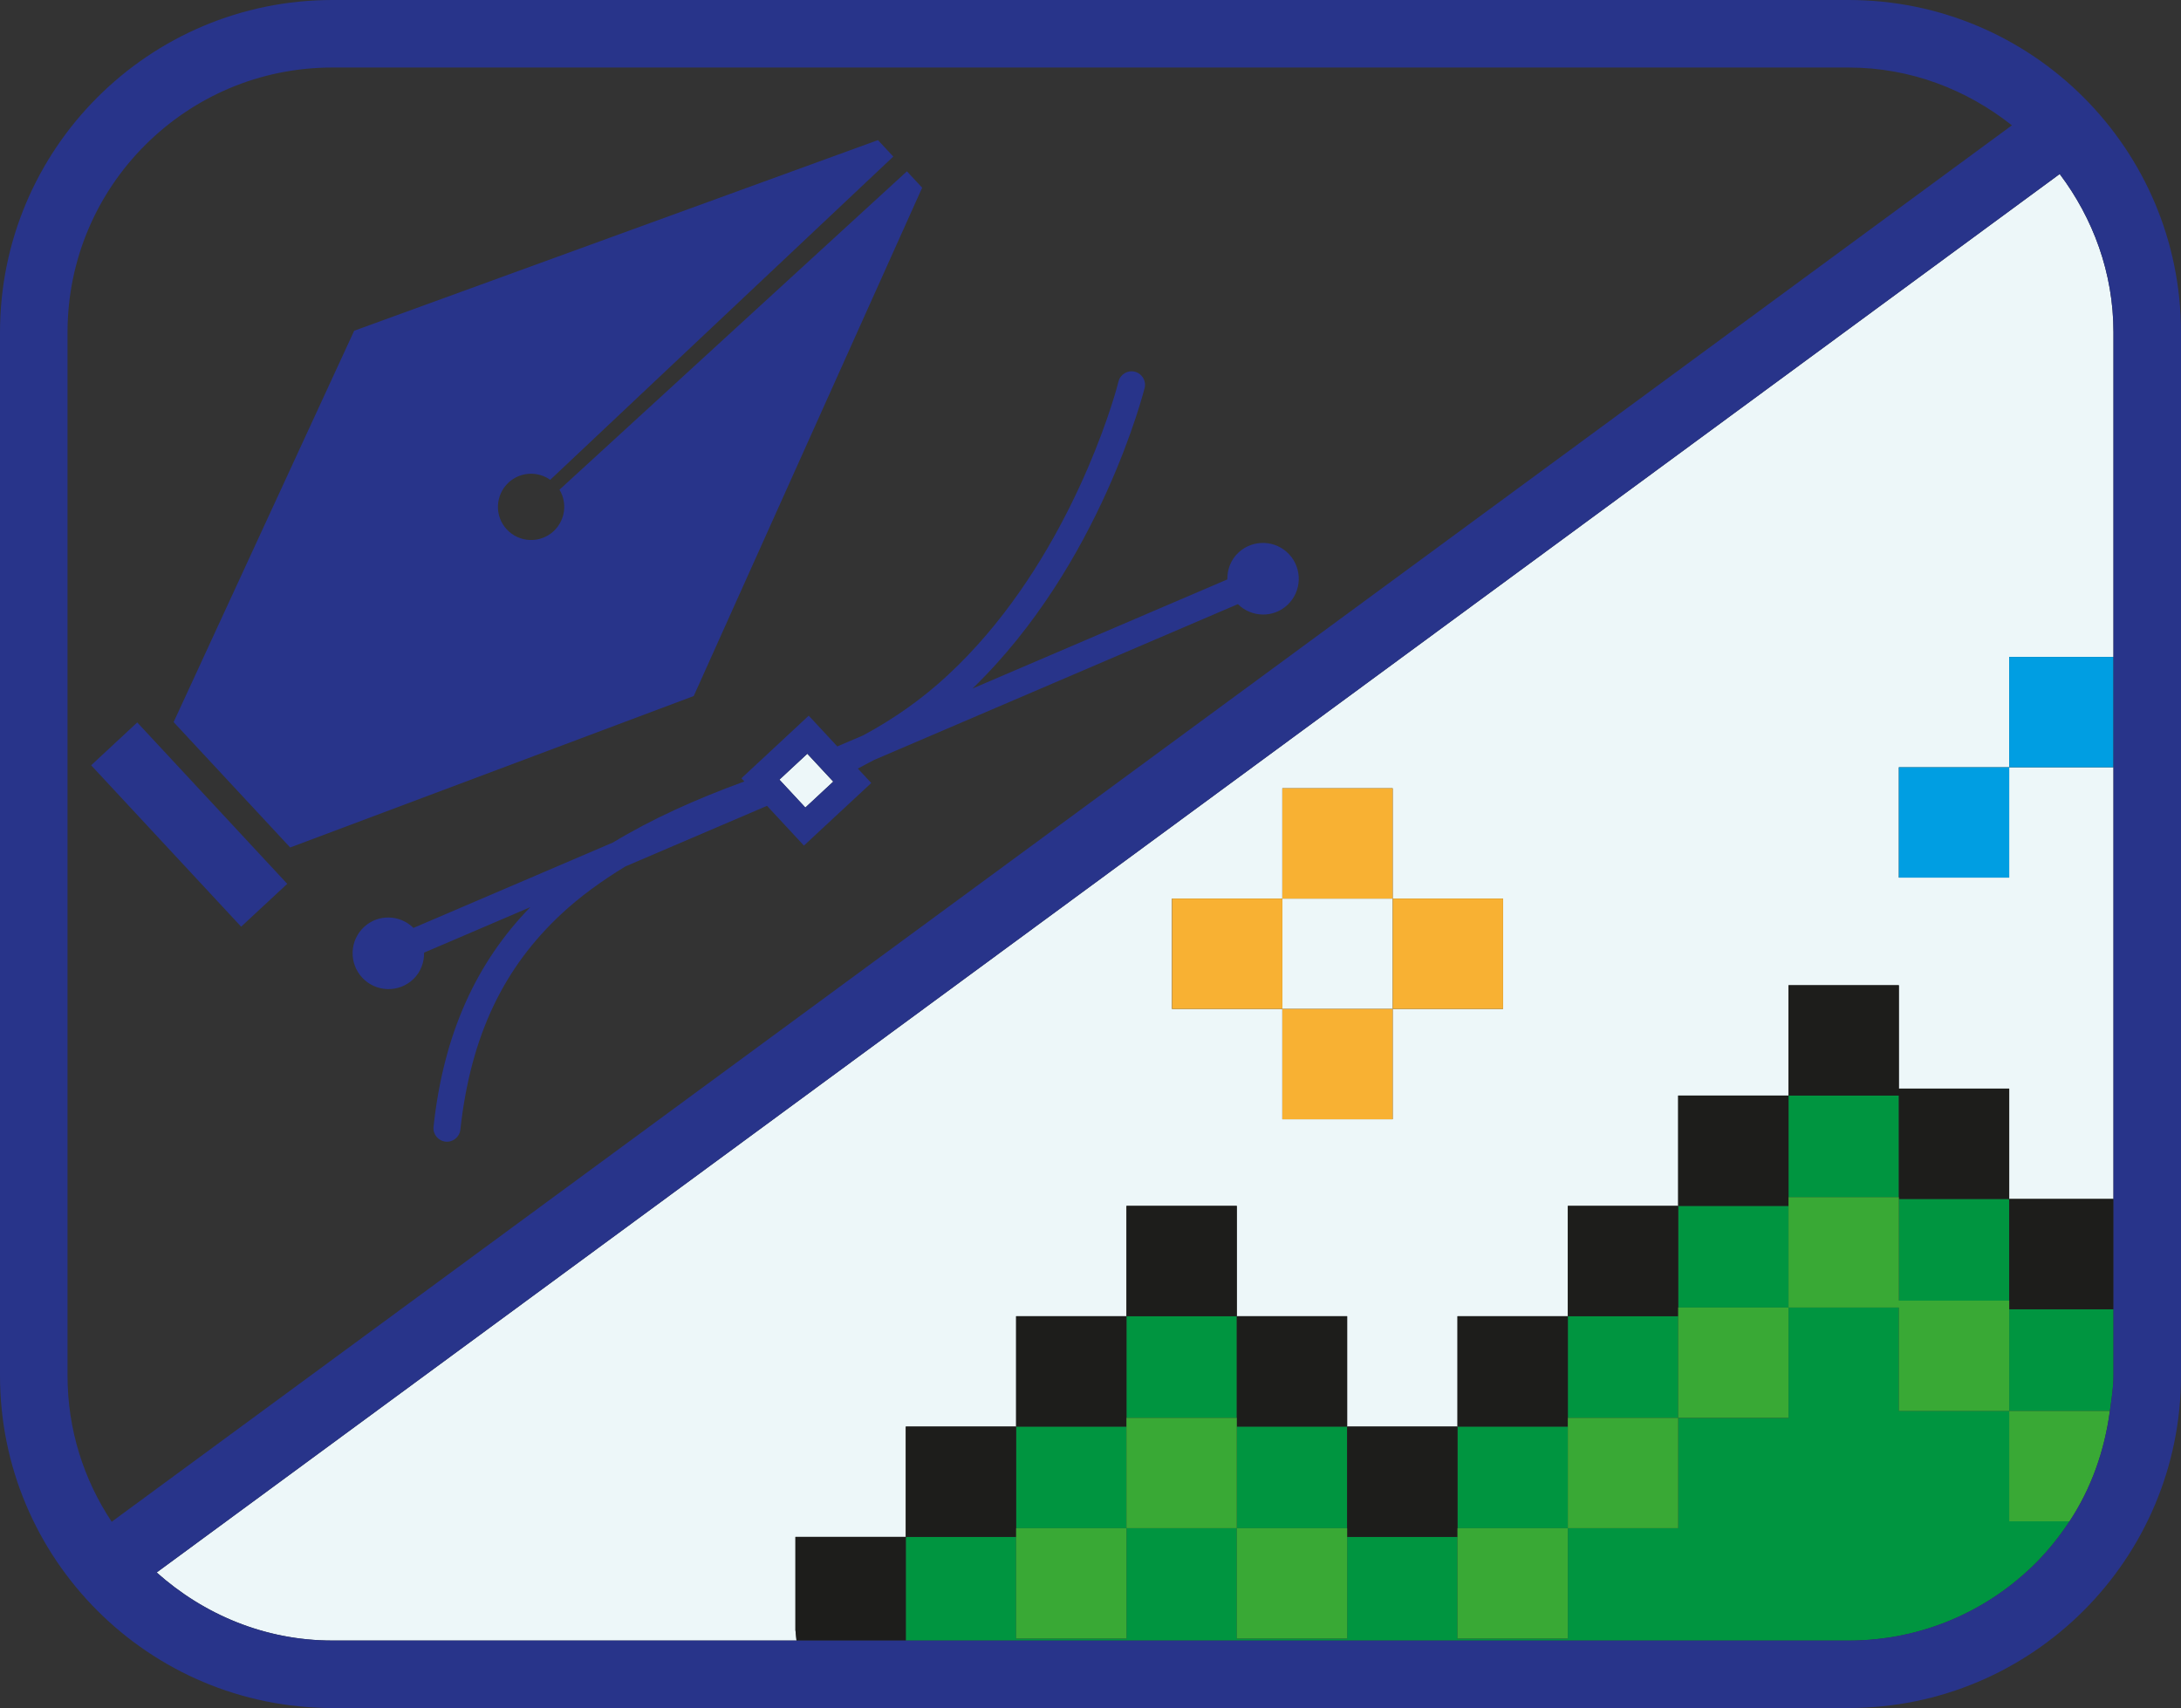 <?xml version="1.0" encoding="UTF-8"?><svg id="Calque_2" xmlns="http://www.w3.org/2000/svg" width="32.297" height="25.296" viewBox="0 0 32.297 25.296"><rect x="0" y="0" width="32.297" height="25.296" fill="#333333" stroke="none"/><polygon points="13.413 22.761 13.413 22.775 13.427 22.761 13.413 22.761" fill="none"/><polygon points="15.054 21.127 15.047 21.127 15.047 21.133 15.054 21.127" fill="none"/><path d="M27.374,1H4.923c-1.085,0-2.063,.438-2.774,1.149-.711,.712-1.149,1.689-1.149,2.774v15.449c0,.802,.242,1.544,.654,2.164L29.793,1.856c-.669-.528-1.5-.856-2.419-.856ZM3.571,13.724l-2.221-2.39,.682-.634,2.221,2.39-.682,.634Zm-.999-3.029l2.674-5.796,7.756-2.823,.227,.244-5.079,4.786c-.186-.132-.445-.12-.618,.041-.199,.185-.21,.495-.025,.694s.495,.21,.694,.025c.174-.161,.204-.419,.086-.614L13.43,2.537l.227,.244-3.383,7.529-5.976,2.243-1.726-1.857Zm16.491-1.733c-.209,.194-.531,.184-.732-.014l-5.388,2.308-.24,.127,.199,.214-.851,.791-.146,.136-.547-.589-2.098,.898c-.353,.216-.672,.447-.948,.704-.84,.783-1.339,1.777-1.495,3.194-.012,.109-.11,.188-.22,.177-.11-.012-.189-.11-.177-.22,.148-1.381,.636-2.433,1.432-3.252l-1.572,.673c.002,.146-.05,.291-.165,.398-.215,.2-.551,.188-.751-.027-.2-.215-.188-.551,.027-.751,.209-.194,.531-.184,.732,.014l2.954-1.265c.566-.343,1.216-.638,1.946-.904l-.044-.047,.997-.927,.423,.455,.38-.162c.466-.249,.888-.551,1.257-.894,1.637-1.517,2.351-3.72,2.497-4.237l.03-.111h-0v-0l0,0c.026-.107,.135-.172,.242-.145,.107,.027,.172,.135,.145,.242-.007,.016-.648,2.613-2.549,4.45l3.774-1.616c-.002-.146,.05-.291,.165-.398,.215-.2,.551-.188,.751,.027,.2,.215,.188,.551-.028,.751Z" fill="none"/><polygon points="29.753 17.77 29.753 17.756 29.739 17.756 29.753 17.77" fill="none"/><rect x="21.583" y="21.127" width="1.634" height="1.505" fill="#009540"/><rect x="18.315" y="21.127" width="1.634" height="1.505" fill="#009540"/><path d="M29.753,20.896h-1.634v-1.531h-1.634v1.634h-1.634v1.634h-1.634v1.634h-1.634v-1.505h-1.634v1.505h-1.634v-1.634h-1.634v1.634h-1.634v-1.505h-1.62l-.014,.014v1.521h13.96c1.085-0,2.063-.438,2.774-1.149,.187-.188,.353-.396,.499-.618h-.894v-1.634Z" fill="#009540"/><rect x="16.681" y="19.493" width="1.634" height="1.505" fill="#009540"/><polygon points="28.119 17.756 28.119 19.262 29.753 19.262 29.753 17.77 29.739 17.756 28.119 17.756" fill="#009540"/><path d="M29.753,20.896h1.491c.023-.173,.053-.344,.053-.523v-.983h-1.544v1.505Z" fill="#009540"/><rect x="24.851" y="17.859" width="1.634" height="1.505" fill="#009540"/><polygon points="15.054 21.127 15.047 21.133 15.047 22.632 16.681 22.632 16.681 21.127 15.054 21.127" fill="#009540"/><rect x="26.485" y="16.225" width="1.634" height="1.506" fill="#009540"/><rect x="23.217" y="19.493" width="1.634" height="1.505" fill="#009540"/><rect x="11.658" y="11.279" width=".564" height=".564" transform="translate(-4.676 11.222) rotate(-42.906)" fill="#edf7f9"/><rect x="18.99" y="13.308" width="1.634" height="1.634" fill="#edf7f9"/><path d="M11.779,22.761h1.634v-1.634h1.634v-1.634h1.634v-1.634h1.634v1.634h1.634v1.634h1.634v-1.634h1.634v-1.634h1.634v-1.634h1.634v-1.634h1.634v1.531h1.634v1.634h1.544v-6.393h-1.544v1.634h-1.634v-1.634h1.634v-1.634h1.544V4.923c-0-.885-.303-1.69-.796-2.346L2.32,23.288c.695,.62,1.598,1.008,2.603,1.008h6.872l-.016-.156v-1.379Zm5.576-9.453h1.634v-1.634h1.634v1.634h1.634v1.634h-1.634v1.634h-1.634v-1.634h-1.634v-1.634Z" fill="#edf7f9"/><polygon points="13.413 24.296 13.413 24.266 13.413 22.775 13.413 22.761 11.779 22.761 11.779 24.14 11.795 24.296 13.413 24.296" fill="#1d1d1b"/><polygon points="15.047 22.761 15.047 22.632 15.047 21.133 15.047 21.127 13.413 21.127 13.413 22.761 13.427 22.761 15.047 22.761" fill="#1d1d1b"/><polygon points="16.681 21.127 16.681 20.998 16.681 19.493 15.047 19.493 15.047 21.127 15.054 21.127 16.681 21.127" fill="#1d1d1b"/><rect x="16.681" y="17.859" width="1.634" height="1.634" fill="#1d1d1b"/><polygon points="18.315 21.127 19.949 21.127 19.949 19.493 18.315 19.493 18.315 20.998 18.315 21.127" fill="#1d1d1b"/><polygon points="19.949 22.761 21.583 22.761 21.583 22.632 21.583 21.127 19.949 21.127 19.949 22.632 19.949 22.761" fill="#1d1d1b"/><polygon points="23.217 20.998 23.217 19.493 21.583 19.493 21.583 21.127 23.217 21.127 23.217 20.998" fill="#1d1d1b"/><polygon points="24.851 19.364 24.851 17.859 23.217 17.859 23.217 19.493 24.851 19.493 24.851 19.364" fill="#1d1d1b"/><polygon points="26.485 17.73 26.485 16.225 24.851 16.225 24.851 17.859 26.485 17.859 26.485 17.73" fill="#1d1d1b"/><polygon points="28.119 17.73 28.119 17.756 29.739 17.756 29.753 17.756 29.753 16.122 28.119 16.122 28.119 14.591 26.485 14.591 26.485 16.225 28.119 16.225 28.119 17.73" fill="#1d1d1b"/><polygon points="29.753 17.77 29.753 19.262 29.753 19.39 31.297 19.39 31.297 17.756 29.753 17.756 29.753 17.77" fill="#1d1d1b"/><polygon points="15.047 22.761 15.047 24.266 16.681 24.266 16.681 22.632 15.047 22.632 15.047 22.761" fill="#39a935"/><polygon points="18.315 20.998 16.681 20.998 16.681 21.127 16.681 22.632 18.315 22.632 18.315 21.127 18.315 20.998" fill="#39a935"/><polygon points="18.315 22.632 18.315 24.266 19.949 24.266 19.949 22.761 19.949 22.632 18.315 22.632" fill="#39a935"/><polygon points="21.583 22.761 21.583 24.266 23.217 24.266 23.217 22.632 21.583 22.632 21.583 22.761" fill="#39a935"/><polygon points="23.217 21.127 23.217 22.632 24.851 22.632 24.851 20.998 23.217 20.998 23.217 21.127" fill="#39a935"/><polygon points="24.851 19.493 24.851 20.998 26.485 20.998 26.485 19.364 24.851 19.364 24.851 19.493" fill="#39a935"/><polygon points="28.119 17.756 28.119 17.73 26.485 17.73 26.485 17.859 26.485 19.364 28.119 19.364 28.119 20.896 29.753 20.896 29.753 19.39 29.753 19.262 28.119 19.262 28.119 17.756" fill="#39a935"/><path d="M29.753,22.53h.894c.317-.48,.517-1.037,.597-1.634h-1.491v1.634Z" fill="#39a935"/><rect x="18.99" y="14.942" width="1.634" height="1.634" fill="#f8b133"/><rect x="17.356" y="13.308" width="1.634" height="1.634" fill="#f8b133"/><rect x="18.99" y="11.674" width="1.634" height="1.634" fill="#f8b133"/><rect x="20.624" y="13.308" width="1.634" height="1.634" fill="#f8b133"/><rect x="28.119" y="11.363" width="1.634" height="1.634" fill="#009ee2"/><rect x="29.753" y="9.729" width="1.544" height="1.634" fill="#009ee2"/><path d="M27.374,0H4.923C2.204,0,0,2.204,0,4.923v15.449c0,2.719,2.204,4.923,4.923,4.923H27.374c2.719-0,4.923-2.204,4.923-4.923V4.923c-0-2.719-2.204-4.923-4.923-4.923ZM1,20.373V4.923c0-1.085,.438-2.063,1.149-2.774,.712-.711,1.689-1.149,2.774-1.149H27.374c.919,0,1.751,.328,2.419,.856L1.654,22.537c-.412-.621-.654-1.362-.654-2.164Zm3.923,3.923c-1.005-0-1.908-.388-2.603-1.008L30.501,2.577c.493,.656,.796,1.461,.796,2.346v15.449c-0,.179-.029,.35-.053,.523-.08,.597-.28,1.154-.597,1.634-.146,.222-.312,.43-.499,.618-.712,.711-1.689,1.149-2.774,1.149H4.923Z" fill="#28348a"/><rect x="2.336" y="10.58" width=".932" height="3.263" transform="translate(-7.564 5.174) rotate(-42.903)" fill="#28348a"/><path d="M13.657,2.781l-.227-.244-5.145,4.715c.118,.195,.087,.452-.086,.614-.199,.185-.509,.173-.694-.025s-.173-.509,.025-.694c.173-.161,.432-.173,.618-.041L13.228,2.319l-.227-.244-7.756,2.823-2.674,5.796,1.726,1.857,5.976-2.243,3.383-7.529Z" fill="#28348a"/><path d="M18.34,8.183c-.115,.107-.167,.252-.165,.398l-3.774,1.616c1.901-1.838,2.543-4.434,2.549-4.45,.027-.107-.039-.215-.145-.242-.107-.027-.215,.039-.242,.145l-.03,.111c-.146,.517-.861,2.72-2.497,4.237-.369,.343-.791,.645-1.257,.894l-.38,.162-.423-.455-.997,.927,.044,.047c-.73,.266-1.379,.561-1.946,.904l-2.954,1.265c-.201-.198-.523-.208-.732-.014-.215,.2-.227,.536-.027,.751,.2,.215,.536,.227,.751,.027,.115-.107,.167-.252,.165-.398l1.572-.673c-.796,.819-1.284,1.871-1.432,3.252-.012,.109,.067,.208,.177,.22,.11,.012,.208-.067,.22-.177,.156-1.417,.656-2.411,1.495-3.194,.276-.257,.595-.489,.948-.704l2.098-.898,.547,.589,.146-.136,.851-.791-.199-.214,.24-.127,5.388-2.308c.201,.198,.523,.208,.732,.014,.215-.2,.227-.536,.028-.751-.2-.215-.536-.227-.751-.027Zm-6.414,3.776l-.384-.413,.413-.384,.384,.413-.413,.384Z" fill="#28348a"/><polygon points="16.563 5.65 16.563 5.65 16.563 5.65 16.563 5.65" fill="#28348a"/></svg>